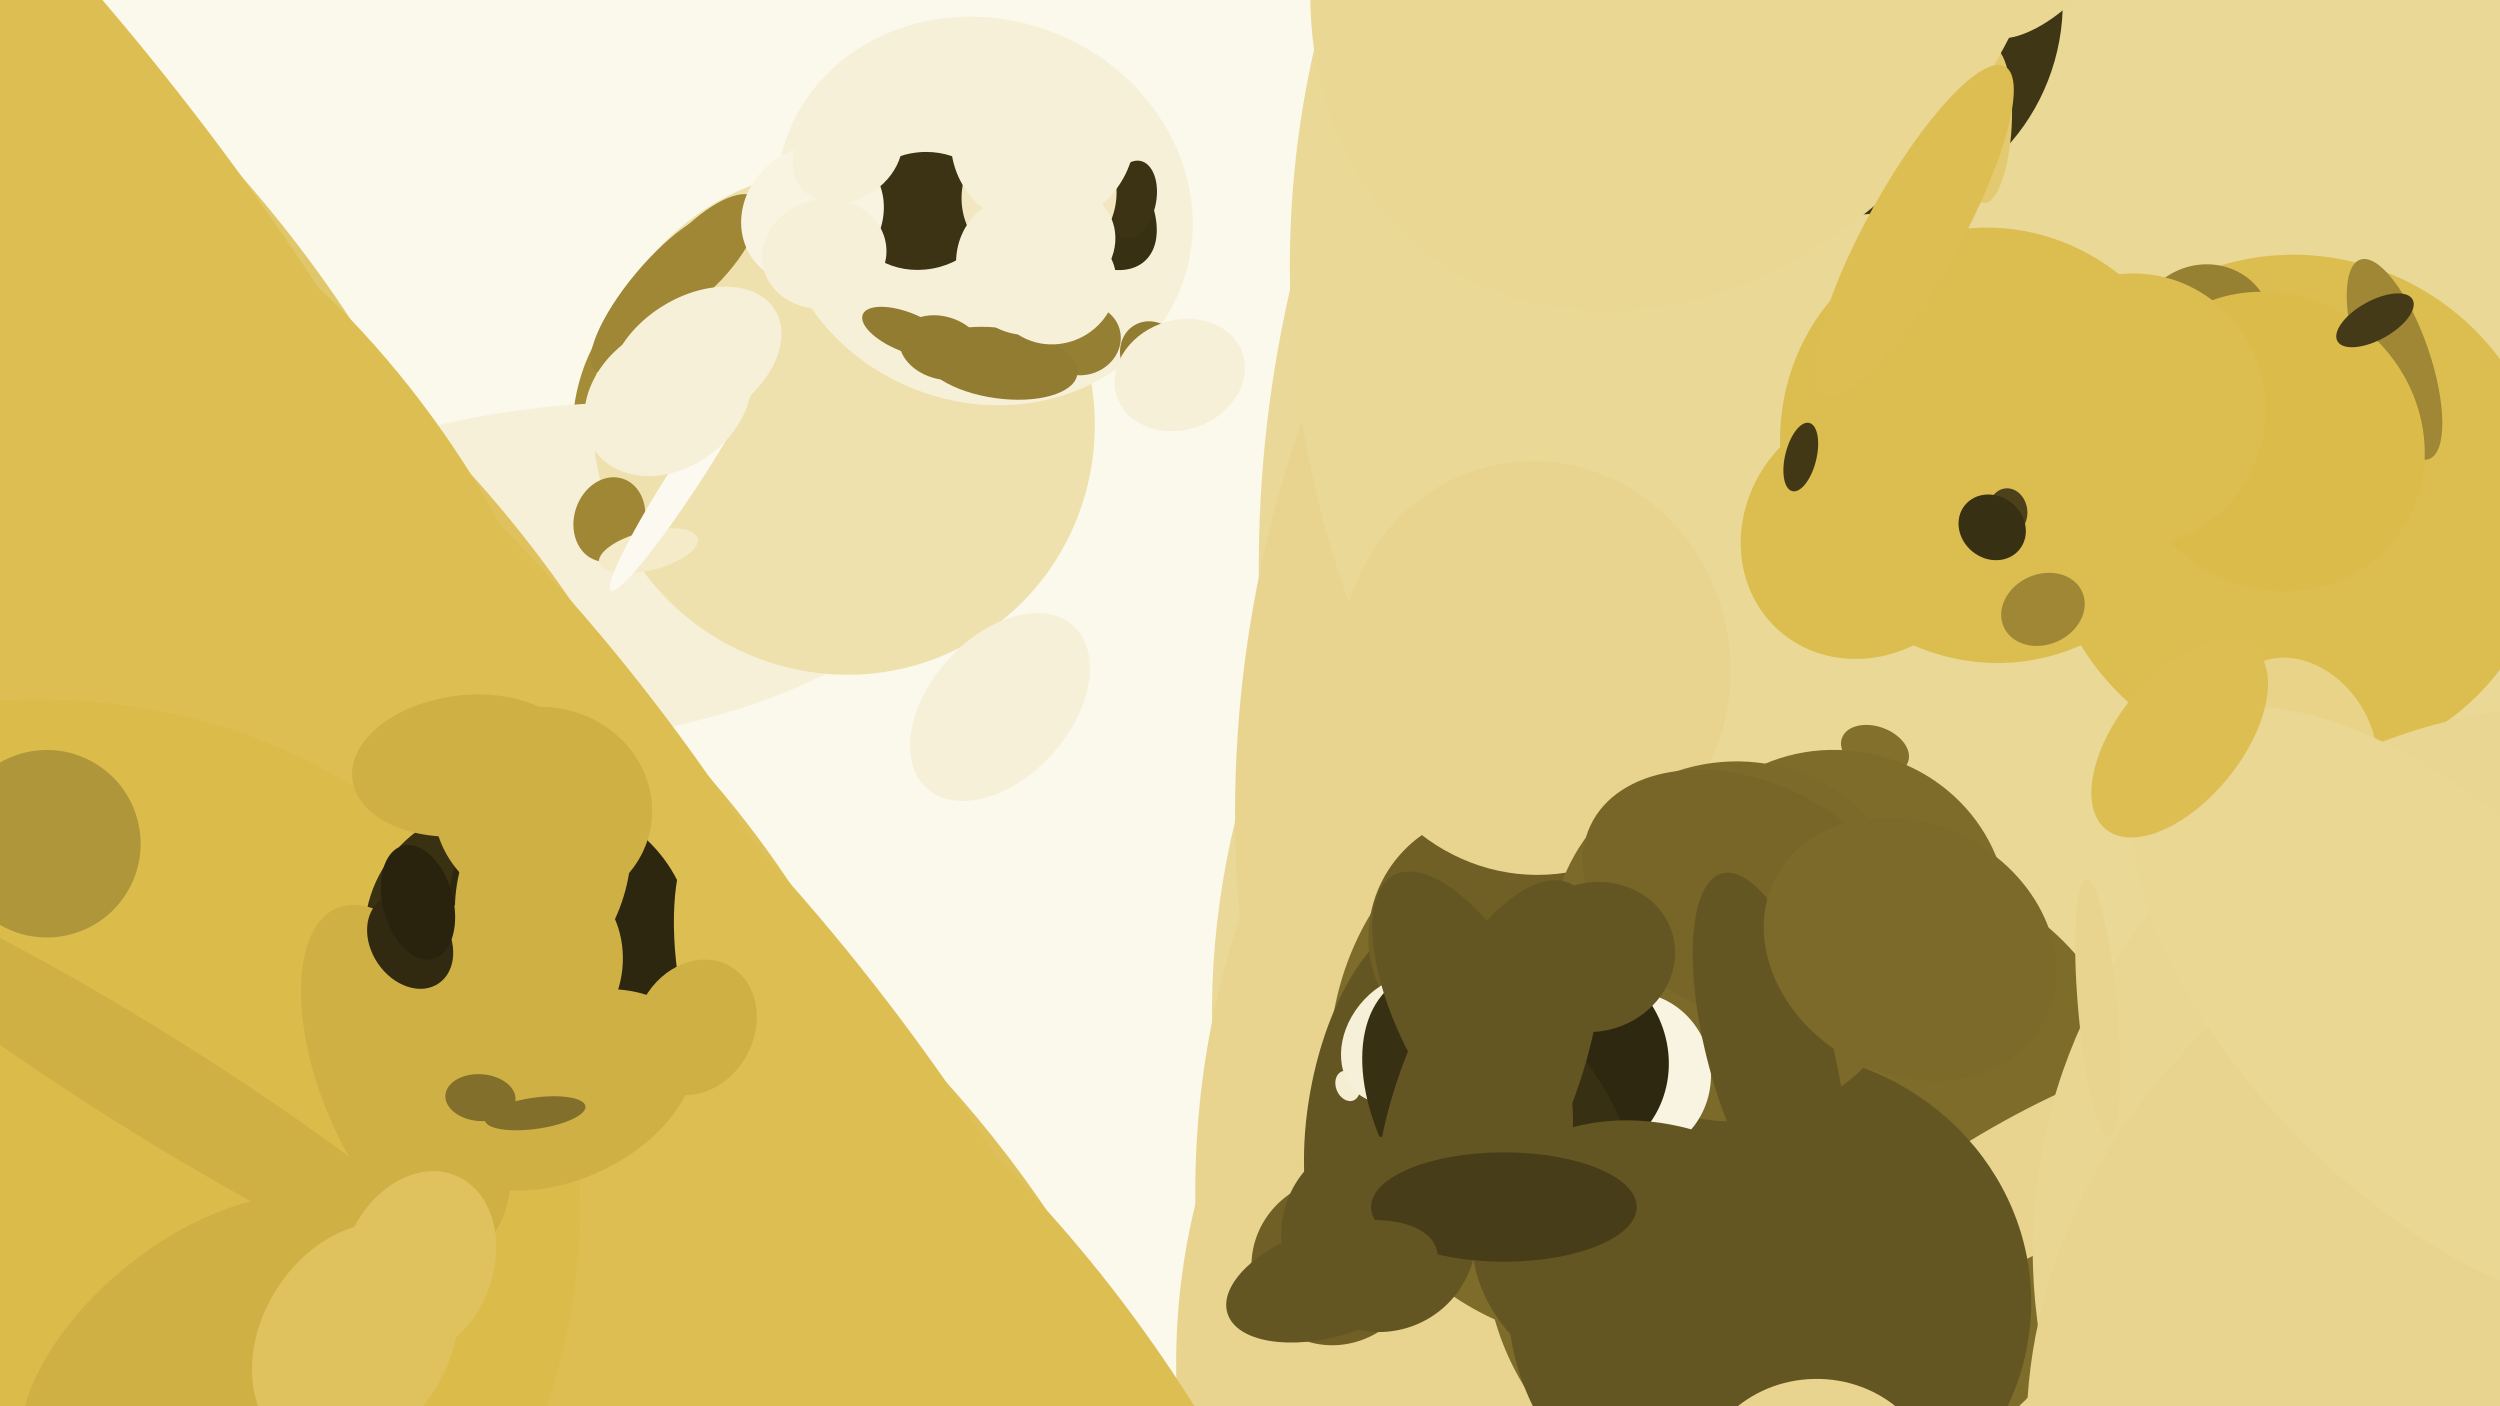 <svg xmlns="http://www.w3.org/2000/svg" width="640px" height="360px">
  <rect width="640" height="360" fill="rgb(251,248,236)"/>
  <ellipse cx="192" cy="118" rx="52" ry="44" transform="rotate(65,192,118)" fill="rgb(165,141,56)"/>
  <ellipse cx="443" cy="249" rx="132" ry="166" transform="rotate(8,443,249)" fill="rgb(234,216,152)"/>
  <ellipse cx="481" cy="306" rx="198" ry="175" transform="rotate(89,481,306)" fill="rgb(232,212,142)"/>
  <ellipse cx="593" cy="132" rx="294" ry="269" transform="rotate(105,593,132)" fill="rgb(234,216,152)"/>
  <ellipse cx="614" cy="205" rx="297" ry="301" transform="rotate(27,614,205)" fill="rgb(232,212,142)"/>
  <ellipse cx="472" cy="342" rx="174" ry="167" transform="rotate(138,472,342)" fill="rgb(232,212,142)"/>
  <ellipse cx="414" cy="271" rx="73" ry="74" transform="rotate(54,414,271)" fill="rgb(126,108,42)"/>
  <ellipse cx="583" cy="69" rx="252" ry="253" transform="rotate(117,583,69)" fill="rgb(234,216,150)"/>
  <ellipse cx="144" cy="147" rx="43" ry="98" transform="rotate(84,144,147)" fill="rgb(247,240,216)"/>
  <ellipse cx="-136" cy="352" rx="325" ry="345" transform="rotate(50,-136,352)" fill="rgb(223,194,93)"/>
  <ellipse cx="342" cy="323" rx="22" ry="21" transform="rotate(142,342,323)" fill="rgb(112,96,38)"/>
  <ellipse cx="480" cy="192" rx="6" ry="9" transform="rotate(110,480,192)" fill="rgb(131,112,44)"/>
  <ellipse cx="588" cy="131" rx="65" ry="66" transform="rotate(152,588,131)" fill="rgb(220,189,79)"/>
  <ellipse cx="216" cy="108" rx="65" ry="64" transform="rotate(59,216,108)" fill="rgb(239,225,174)"/>
  <ellipse cx="359" cy="284" rx="50" ry="24" transform="rotate(100,359,284)" fill="rgb(100,86,34)"/>
  <ellipse cx="613" cy="92" rx="27" ry="9" transform="rotate(71,613,92)" fill="rgb(159,135,53)"/>
  <ellipse cx="382" cy="239" rx="32" ry="31" transform="rotate(145,382,239)" fill="rgb(112,96,38)"/>
  <ellipse cx="474" cy="0" rx="54" ry="55" transform="rotate(165,474,0)" fill="rgb(63,54,21)"/>
  <ellipse cx="464" cy="304" rx="90" ry="77" transform="rotate(137,464,304)" fill="rgb(126,108,42)"/>
  <ellipse cx="149" cy="384" rx="205" ry="140" transform="rotate(54,149,384)" fill="rgb(222,192,89)"/>
  <ellipse cx="-100" cy="100" rx="149" ry="253" transform="rotate(124,-100,100)" fill="rgb(225,199,108)"/>
  <ellipse cx="393" cy="171" rx="50" ry="53" transform="rotate(174,393,171)" fill="rgb(232,212,142)"/>
  <ellipse cx="470" cy="234" rx="44" ry="42" transform="rotate(7,470,234)" fill="rgb(126,108,42)"/>
  <ellipse cx="564" cy="85" rx="18" ry="17" transform="rotate(145,564,85)" fill="rgb(150,128,50)"/>
  <ellipse cx="521" cy="302" rx="63" ry="17" transform="rotate(151,521,302)" fill="rgb(232,212,142)"/>
  <ellipse cx="453" cy="333" rx="67" ry="64" transform="rotate(4,453,333)" fill="rgb(100,86,34)"/>
  <ellipse cx="-96" cy="111" rx="165" ry="349" transform="rotate(140,-96,111)" fill="rgb(221,190,83)"/>
  <ellipse cx="-23" cy="405" rx="271" ry="296" transform="rotate(18,-23,405)" fill="rgb(222,192,89)"/>
  <ellipse cx="345" cy="278" rx="4" ry="3" transform="rotate(68,345,278)" fill="rgb(246,238,210)"/>
  <ellipse cx="42" cy="371" rx="216" ry="351" transform="rotate(139,42,371)" fill="rgb(221,190,83)"/>
  <ellipse cx="166" cy="435" rx="240" ry="158" transform="rotate(55,166,435)" fill="rgb(221,190,83)"/>
  <ellipse cx="444" cy="241" rx="47" ry="46" transform="rotate(164,444,241)" fill="rgb(124,106,42)"/>
  <ellipse cx="447" cy="230" rx="44" ry="30" transform="rotate(25,447,230)" fill="rgb(119,102,40)"/>
  <ellipse cx="418" cy="275" rx="20" ry="21" transform="rotate(173,418,275)" fill="rgb(249,244,226)"/>
  <ellipse cx="252" cy="54" rx="54" ry="49" transform="rotate(22,252,54)" fill="rgb(247,240,216)"/>
  <ellipse cx="478" cy="136" rx="31" ry="34" transform="rotate(42,478,136)" fill="rgb(220,189,79)"/>
  <ellipse cx="510" cy="114" rx="54" ry="56" transform="rotate(158,510,114)" fill="rgb(220,189,79)"/>
  <ellipse cx="156" cy="133" rx="9" ry="11" transform="rotate(18,156,133)" fill="rgb(159,135,53)"/>
  <ellipse cx="166" cy="141" rx="5" ry="13" transform="rotate(76,166,141)" fill="rgb(245,235,201)"/>
  <ellipse cx="30" cy="377" rx="221" ry="357" transform="rotate(155,30,377)" fill="rgb(221,190,83)"/>
  <ellipse cx="47" cy="157" rx="81" ry="142" transform="rotate(145,47,157)" fill="rgb(221,190,83)"/>
  <ellipse cx="241" cy="89" rx="8" ry="11" transform="rotate(107,241,89)" fill="rgb(145,124,49)"/>
  <ellipse cx="236" cy="54" rx="15" ry="18" transform="rotate(80,236,54)" fill="rgb(59,51,20)"/>
  <ellipse cx="403" cy="271" rx="24" ry="26" transform="rotate(161,403,271)" fill="rgb(47,40,16)"/>
  <ellipse cx="179" cy="66" rx="21" ry="8" transform="rotate(133,179,66)" fill="rgb(159,135,53)"/>
  <ellipse cx="589" cy="190" rx="23" ry="18" transform="rotate(57,589,190)" fill="rgb(232,211,137)"/>
  <ellipse cx="-24" cy="340" rx="149" ry="183" transform="rotate(55,-24,340)" fill="rgb(219,187,74)"/>
  <ellipse cx="134" cy="244" rx="37" ry="42" transform="rotate(121,134,244)" fill="rgb(58,49,19)"/>
  <ellipse cx="509" cy="32" rx="6" ry="20" transform="rotate(3,509,32)" fill="rgb(227,202,113)"/>
  <ellipse cx="661" cy="321" rx="140" ry="141" transform="rotate(128,661,321)" fill="rgb(233,214,146)"/>
  <ellipse cx="146" cy="235" rx="28" ry="33" transform="rotate(131,146,235)" fill="rgb(46,39,15)"/>
  <ellipse cx="277" cy="49" rx="24" ry="14" transform="rotate(48,277,49)" fill="rgb(56,48,19)"/>
  <ellipse cx="359" cy="266" rx="14" ry="18" transform="rotate(39,359,266)" fill="rgb(247,240,216)"/>
  <ellipse cx="461" cy="117" rx="9" ry="4" transform="rotate(104,461,117)" fill="rgb(66,56,22)"/>
  <ellipse cx="514" cy="131" rx="6" ry="5" transform="rotate(84,514,131)" fill="rgb(76,65,26)"/>
  <ellipse cx="135" cy="247" rx="24" ry="26" transform="rotate(28,135,247)" fill="rgb(207,176,69)"/>
  <ellipse cx="582" cy="113" rx="40" ry="37" transform="rotate(41,582,113)" fill="rgb(219,187,74)"/>
  <ellipse cx="50" cy="346" rx="53" ry="28" transform="rotate(141,50,346)" fill="rgb(207,176,69)"/>
  <ellipse cx="104" cy="276" rx="47" ry="22" transform="rotate(68,104,276)" fill="rgb(207,176,69)"/>
  <ellipse cx="139" cy="207" rx="26" ry="28" transform="rotate(99,139,207)" fill="rgb(207,176,69)"/>
  <ellipse cx="453" cy="269" rx="47" ry="16" transform="rotate(75,453,269)" fill="rgb(100,86,34)"/>
  <ellipse cx="384" cy="289" rx="46" ry="28" transform="rotate(54,384,289)" fill="rgb(56,48,19)"/>
  <ellipse cx="169" cy="75" rx="26" ry="8" transform="rotate(130,169,75)" fill="rgb(159,135,53)"/>
  <ellipse cx="208" cy="55" rx="17" ry="19" transform="rotate(52,208,55)" fill="rgb(249,244,226)"/>
  <ellipse cx="38" cy="277" rx="100" ry="13" transform="rotate(32,38,277)" fill="rgb(207,176,69)"/>
  <ellipse cx="432" cy="-24" rx="88" ry="111" transform="rotate(36,432,-24)" fill="rgb(234,215,147)"/>
  <ellipse cx="277" cy="87" rx="10" ry="9" transform="rotate(164,277,87)" fill="rgb(148,127,50)"/>
  <ellipse cx="144" cy="279" rx="23" ry="36" transform="rotate(65,144,279)" fill="rgb(207,176,69)"/>
  <ellipse cx="139" cy="225" rx="31" ry="21" transform="rotate(111,139,225)" fill="rgb(207,176,69)"/>
  <ellipse cx="424" cy="324" rx="48" ry="36" transform="rotate(17,424,324)" fill="rgb(100,86,34)"/>
  <ellipse cx="256" cy="181" rx="18" ry="28" transform="rotate(42,256,181)" fill="rgb(247,240,216)"/>
  <ellipse cx="123" cy="281" rx="9" ry="6" transform="rotate(4,123,281)" fill="rgb(130,111,43)"/>
  <ellipse cx="217" cy="39" rx="12" ry="15" transform="rotate(55,217,39)" fill="rgb(247,240,216)"/>
  <ellipse cx="353" cy="316" rx="25" ry="25" transform="rotate(163,353,316)" fill="rgb(100,86,34)"/>
  <ellipse cx="408" cy="245" rx="21" ry="19" transform="rotate(162,408,245)" fill="rgb(100,86,34)"/>
  <ellipse cx="290" cy="51" rx="10" ry="6" transform="rotate(101,290,51)" fill="rgb(59,51,20)"/>
  <ellipse cx="266" cy="50" rx="19" ry="20" transform="rotate(66,266,50)" fill="rgb(242,231,192)"/>
  <ellipse cx="490" cy="59" rx="12" ry="48" transform="rotate(29,490,59)" fill="rgb(221,190,83)"/>
  <ellipse cx="182" cy="245" rx="9" ry="30" transform="rotate(174,182,245)" fill="rgb(221,190,83)"/>
  <ellipse cx="232" cy="85" rx="12" ry="5" transform="rotate(22,232,85)" fill="rgb(145,124,49)"/>
  <ellipse cx="381" cy="277" rx="22" ry="55" transform="rotate(22,381,277)" fill="rgb(100,86,34)"/>
  <ellipse cx="176" cy="121" rx="4" ry="36" transform="rotate(33,176,121)" fill="rgb(252,250,240)"/>
  <ellipse cx="105" cy="241" rx="10" ry="13" transform="rotate(146,105,241)" fill="rgb(49,42,16)"/>
  <ellipse cx="91" cy="343" rx="32" ry="24" transform="rotate(122,91,343)" fill="rgb(223,194,93)"/>
  <ellipse cx="256" cy="93" rx="20" ry="9" transform="rotate(8,256,93)" fill="rgb(145,124,49)"/>
  <ellipse cx="107" cy="324" rx="19" ry="25" transform="rotate(23,107,324)" fill="rgb(223,194,93)"/>
  <ellipse cx="537" cy="258" rx="5" ry="33" transform="rotate(175,537,258)" fill="rgb(232,212,142)"/>
  <ellipse cx="377" cy="262" rx="18" ry="43" transform="rotate(152,377,262)" fill="rgb(100,86,34)"/>
  <ellipse cx="178" cy="92" rx="16" ry="24" transform="rotate(58,178,92)" fill="rgb(247,240,216)"/>
  <ellipse cx="295" cy="91" rx="9" ry="8" transform="rotate(59,295,91)" fill="rgb(145,124,49)"/>
  <ellipse cx="510" cy="135" rx="8" ry="9" transform="rotate(129,510,135)" fill="rgb(56,48,19)"/>
  <ellipse cx="211" cy="65" rx="14" ry="16" transform="rotate(79,211,65)" fill="rgb(247,240,216)"/>
  <ellipse cx="171" cy="102" rx="18" ry="23" transform="rotate(54,171,102)" fill="rgb(247,240,216)"/>
  <ellipse cx="270" cy="73" rx="16" ry="15" transform="rotate(156,270,73)" fill="rgb(247,240,216)"/>
  <ellipse cx="178" cy="263" rx="15" ry="18" transform="rotate(29,178,263)" fill="rgb(207,176,69)"/>
  <ellipse cx="385" cy="309" rx="14" ry="34" transform="rotate(90,385,309)" fill="rgb(71,61,24)"/>
  <ellipse cx="12" cy="216" rx="24" ry="24" transform="rotate(119,12,216)" fill="rgb(176,150,59)"/>
  <ellipse cx="272" cy="62" rx="14" ry="13" transform="rotate(137,272,62)" fill="rgb(247,240,216)"/>
  <ellipse cx="465" cy="382" rx="31" ry="29" transform="rotate(179,465,382)" fill="rgb(232,212,142)"/>
  <ellipse cx="546" cy="105" rx="35" ry="34" transform="rotate(95,546,105)" fill="rgb(220,189,79)"/>
  <ellipse cx="341" cy="328" rx="28" ry="14" transform="rotate(163,341,328)" fill="rgb(100,86,34)"/>
  <ellipse cx="267" cy="35" rx="23" ry="24" transform="rotate(51,267,35)" fill="rgb(247,240,216)"/>
  <ellipse cx="137" cy="285" rx="13" ry="4" transform="rotate(172,137,285)" fill="rgb(130,111,43)"/>
  <ellipse cx="302" cy="96" rx="14" ry="17" transform="rotate(70,302,96)" fill="rgb(247,240,216)"/>
  <ellipse cx="119" cy="196" rx="18" ry="29" transform="rotate(83,119,196)" fill="rgb(207,176,69)"/>
  <ellipse cx="642" cy="349" rx="132" ry="115" transform="rotate(133,642,349)" fill="rgb(232,212,142)"/>
  <ellipse cx="608" cy="82" rx="5" ry="11" transform="rotate(61,608,82)" fill="rgb(68,58,23)"/>
  <ellipse cx="523" cy="156" rx="9" ry="11" transform="rotate(66,523,156)" fill="rgb(159,135,53)"/>
  <ellipse cx="262" cy="68" rx="17" ry="18" transform="rotate(151,262,68)" fill="rgb(247,240,216)"/>
  <ellipse cx="523" cy="-1" rx="6" ry="16" transform="rotate(53,523,-1)" fill="rgb(234,215,147)"/>
  <ellipse cx="107" cy="231" rx="9" ry="15" transform="rotate(165,107,231)" fill="rgb(41,35,13)"/>
  <ellipse cx="623" cy="258" rx="48" ry="98" transform="rotate(135,623,258)" fill="rgb(234,215,147)"/>
  <ellipse cx="489" cy="243" rx="32" ry="39" transform="rotate(119,489,243)" fill="rgb(124,106,42)"/>
  <ellipse cx="558" cy="189" rx="30" ry="16" transform="rotate(129,558,189)" fill="rgb(221,190,83)"/>
</svg>
